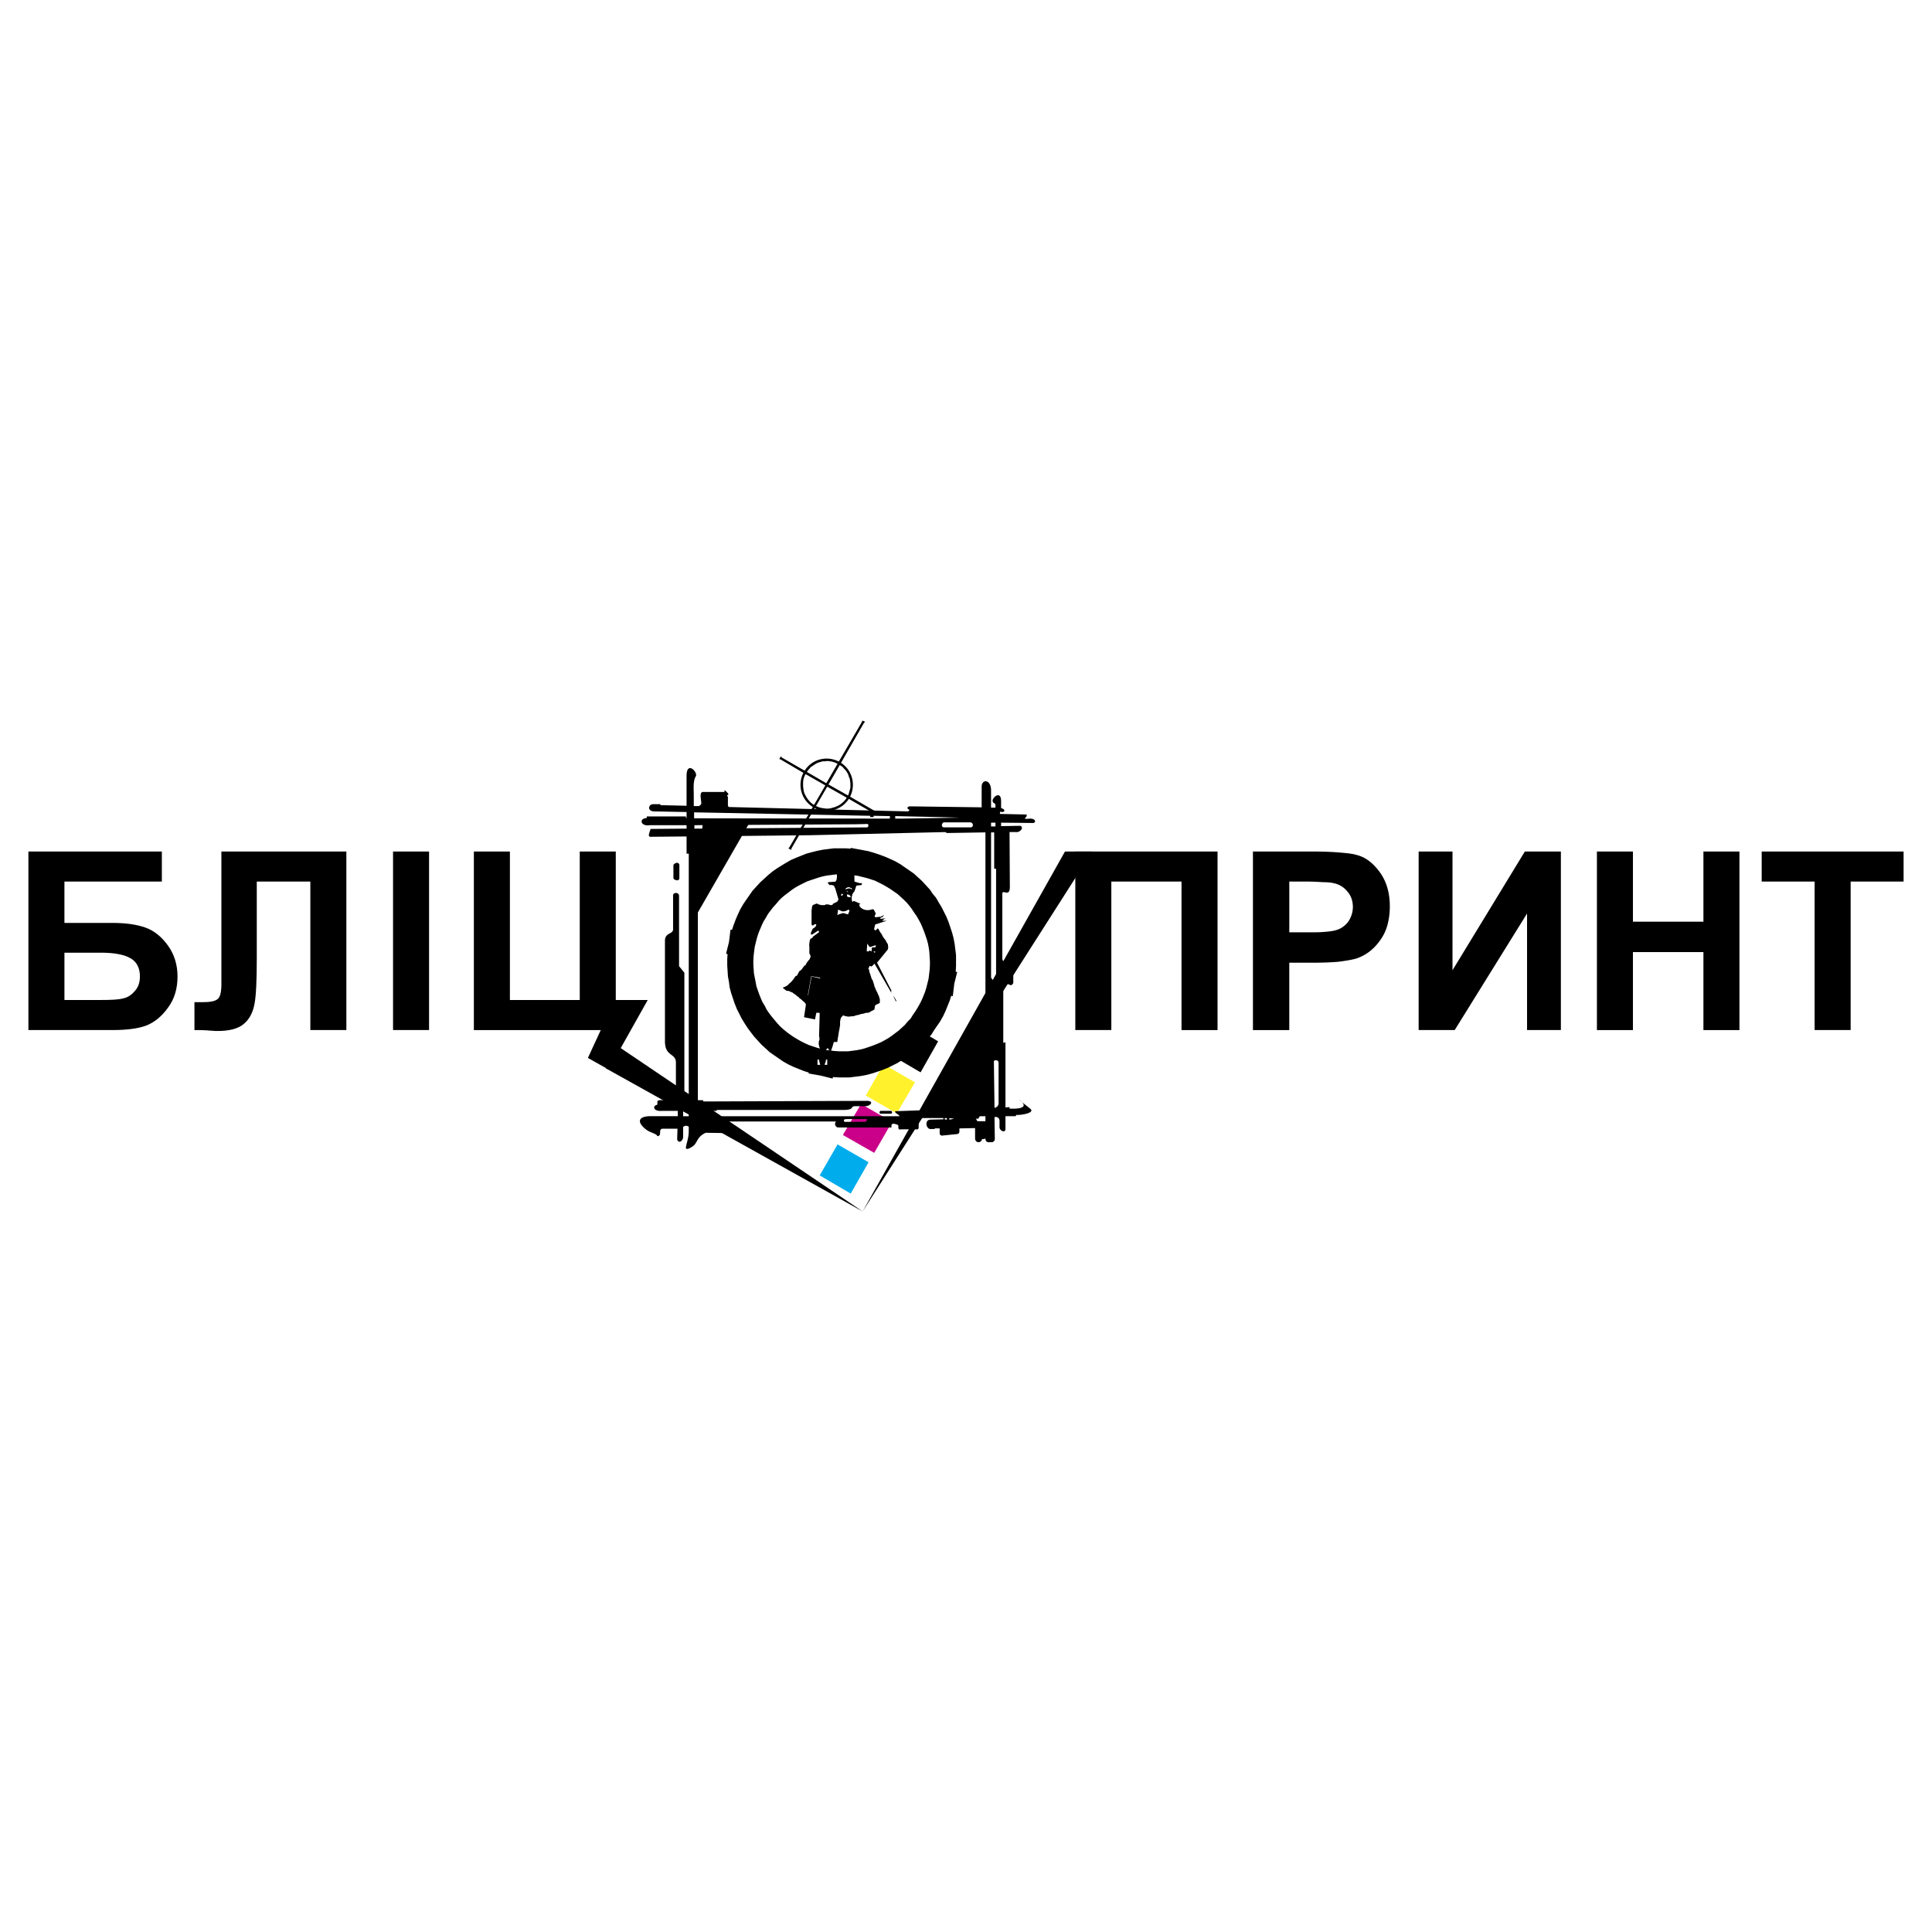 <svg xmlns="http://www.w3.org/2000/svg" width="2500" height="2500" viewBox="0 0 192.756 192.756"><g fill-rule="evenodd" clip-rule="evenodd"><path fill="#fff" d="M0 0h192.756v192.756H0V0z"/><path d="M86.001 72.015l.031-.125.281.125-.125.125-2.281 3.969c1.125.719 1.5 2.188.906 3.376l2.375 1.375.125.031-.156.312-.094-.125-2.375-1.375c-.719 1.125-2.188 1.532-3.407.938l-2.313 4-.031.156-.281-.156.094-.094 2.344-4.032a2.604 2.604 0 0 1-.938-3.406l-2.281-1.344-.125-.031.156-.281.094.126 2.282 1.312c.718-1.156 2.219-1.531 3.407-.906l2.312-3.97zm-1.531 7.564l-1.938-1.094-1.125 1.938.093.031.219.094.25.063.219.031.219.032h.25l.219-.032.219-.063.219-.062.219-.093.188-.094.188-.125.188-.156.156-.156.156-.188.061-.126zm-2.125-1.219l-1.969-1.125-.062.094-.094.219-.063.219-.031.25v.438l.031.25.031.219.063.219.094.188.125.219.125.188.156.187.156.157.188.155.125.063 1.125-1.94zm-1.844-1.344l1.938 1.125 1.125-1.938-.125-.062-.219-.094-.218-.062-.219-.031-.219-.031-.25.031h-.219l-.219.062-.219.062-.219.094-.188.125-.188.125-.188.125-.156.188-.157.188-.06.093zm2.157 1.25l1.938 1.094.062-.094.062-.219.062-.219.062-.219v-.469l-.031-.219-.031-.218-.094-.219-.062-.219-.125-.219-.125-.188-.156-.156-.156-.188-.188-.125-.094-.062-1.124 1.939z"/><path fill="#00acec" d="M84.876 119.084l-3.094-1.813 1.782-3.093 3.094 1.781-1.782 3.125z"/><path fill="#ca0088" d="M87.221 115.021l-3.126-1.781 1.813-3.095 3.094 1.783-1.781 3.093z"/><path fill="#fff22d" d="M89.471 111.084l-3.095-1.781 1.782-3.127 3.126 1.812-1.813 3.096z"/><path d="M91.846 106.988l-3.094-1.812 1.781-3.094 3.064 1.813-1.751 3.093zM86.064 120.865l-25.628-14.283 1.281-2.156 24.347 16.439zM86.064 120.865l20.19-35.91h2.719l-22.909 35.91zM70.125 82.017l4.657.063-5.47 9.501-.344-8.501 1.063-.063.094-1z"/><path stroke="#000" stroke-width=".216" stroke-miterlimit="2.613" d="M99.035 99.582l-7.033 11.533 6.721-.187.312-11.346z"/><path fill="#fff" d="M82.158 106.02l-.532-.094-.5-.125-.469-.156-.469-.188-.468-.187-.438-.219-.438-.25-.437-.281-.407-.282-.375-.281-.375-.312-.343-.344-.344-.344-.313-.375-.312-.375-.281-.406-.282-.406-.25-.407-.218-.437-.219-.438-.157-.468-.187-.469-.125-.469-.125-.469-.094-.5-.063-.468-.062-.5v-1.533l.062-.5.094-.531.094-.5.156-.5.157-.5.156-.469.218-.438.219-.468.219-.438.282-.406.281-.406.281-.375.344-.376.312-.375.375-.344.344-.312.375-.313.406-.281.407-.25.438-.25.405-.219.469-.218.438-.188.469-.157.469-.155.468-.095.501-.093.469-.094.5-.031.5-.032h.531l.5.032.5.063.531.093.5.094.5.125.469.156.5.187.438.189.469.249.437.219.407.281.406.282.375.281.375.312.375.344.313.344.343.375.25.375.313.407.25.406.25.406.219.438.218.437.188.469.157.469.124.469.125.469.094.468.094.5.031.5.031.5v.501l-.031.532-.063.5-.093.5-.094.531-.125.5-.156.469-.188.5-.187.437-.25.469-.219.406-.281.438-.282.406-.25.375-.343.375-.313.375-.344.312-.375.344-.375.281-.406.313-.406.25-.407.25-.437.219-.438.218-.469.188-.469.156-.469.125-.468.125-.469.094-.5.094-.5.031-.5.031h-.5l-.531-.031-.5-.063-.5-.093z"/><path stroke="#000" stroke-width="2.449" stroke-miterlimit="2.613" d="M73.937 94.206l-.062.501-.063.53-.031.501v.531l.031.501.032.5.093.5.063.5.125.468.156.469.157.469.187.469.219.437.219.438.25.406.281.437.281.375.313.407.312.343.344.375.344.313.375.344.406.281.406.281.407.281.438.25.468.219.469.188.469.187.5.156.5.125.5.125.032-.156-.501-.125-.5-.125-.469-.156-.468-.156-.469-.219-.438-.219-.438-.25-.406-.25-.406-.281-.375-.281-.375-.313-.375-.344-.313-.343-.312-.375-.313-.375-.281-.375-.281-.407-.219-.437-.25-.406-.187-.438-.188-.469-.156-.437-.157-.469-.093-.5-.094-.469-.094-.5-.031-.468-.032-.501v-.5l.032-.532.062-.5.063-.5-.157-.031zM85.845 86.018l-.5-.095-.531-.031-.5-.031H83.283l-.5.062-.501.063-.469.094-.5.125-.468.125-.469.188-.469.187-.438.188-.437.25-.407.25-.406.249-.406.281-.375.313-.375.345-.344.312-.344.375-.343.375-.282.406-.281.407-.281.406-.25.437-.219.469-.188.438-.187.5-.156.468-.126.532-.125.5.157.031.125-.5.125-.5.156-.5.188-.469.187-.437.219-.469.25-.406.25-.438.281-.375.313-.407.312-.343.313-.375.344-.344.375-.313.375-.281.406-.312.375-.251.437-.249.438-.219.438-.219.437-.157.469-.155.469-.157.469-.125.469-.093.5-.063.469-.062h1l.531.03.5.063.5.062.031-.155zM94.002 97.926l.063-.531.062-.5.032-.532v-1.001l-.063-.5-.062-.5-.094-.5-.125-.469-.156-.468-.157-.469-.187-.469-.219-.438-.219-.437-.25-.406-.25-.438-.312-.375-.25-.375-.344-.375-.344-.375-.343-.312-.376-.344-.406-.282-.406-.281-.407-.281-.437-.251-.469-.218-.437-.188-.501-.188-.468-.155-.532-.157-.5-.093-.031.155.5.126.5.124.5.157.469.156.437.219.438.219.438.25.406.25.406.281.406.281.344.312.376.345.343.344.313.375.281.375.25.375.281.406.25.437.219.407.188.437.187.47.156.437.157.469.125.469.093.5.063.468.031.5.031.5v.501l-.031.5-.062.532-.063.5.156.031zM82.126 106.113l.532.094.5.031.531.032h1l.5-.063.5-.062.5-.094.469-.125.469-.156.468-.157.469-.187.438-.219.437-.219.407-.25.438-.25.374-.281.375-.312.375-.344.376-.344.312-.344.344-.375.25-.406.281-.406.281-.406.25-.438.219-.469.188-.468.188-.469.155-.5.125-.5.125-.5-.156-.031-.125.5-.124.5-.157.5-.188.468-.187.438-.219.437-.25.438-.25.406-.281.406-.25.407-.344.343-.312.375-.345.313-.375.344-.374.281-.375.281-.407.281-.438.25-.406.219-.437.188-.469.187-.438.156-.469.157-.468.125-.5.093-.469.063-.5.062h-1l-.5-.031-.531-.062-.5-.063-.032.156z"/><path fill="#fff" d="M81.563 105.707h.97v.531h-.97v-.531z"/><path d="M81.938 106.77h.125l.032-.063.031-.031v-.031l.032-.032.03-.062v-.063l.032-.062v-.063l.031-.031v-.062l.031-.032v-.062l.032-.063v-.062l.031-.031.031-.063v-.094l.032-.062v-.063l.031-.093.031-.063v-.562l-.031-.063v-.094l-.031-.062v-.063l.031-.031.031-.031.031-.031.032-.032.03-.031h.032l.031.031.032.032v.062l.031.031.031.032.031.031.032.031h.031l.031.031h.063l.187-.562.094-.344h.344l.187-1.156.031-.094v-.094l.032-.093v-.094l.031-.094V101.895l.031-.094v-.094l.031-.062.032-.094.031-.063.062-.062.032-.031.062-.063v-.031h.031l.157.062.156.032.156.031h.156l.188-.031h.156l.156-.032.157-.062.156-.031.156-.032.156-.062.188-.031.156-.032.156-.062h.157l.156-.031.094-.032.062-.062.063-.031.062-.032.063-.031.062-.031.063-.031.063-.032.03-.062v-.094l.032-.062v-.125l.031-.063.062-.062.063-.063h.063l.031-.031h.031l.031-.031h.063l.031-.032.032-.031.062-.031v-.344l-.031-.094-.031-.125-.032-.093-.031-.094-.063-.094-.031-.094-.031-.093-.063-.094-.031-.094-.063-.094-.031-.093-.031-.094-.063-.094v-.062l-.03-.063v-.062l-.032-.063v-.062l-.031-.063-.031-.062v-.063l-.032-.031v-.063l-.031-.062-.031-.031-.032-.065-.031-.029v-.063l-.031-.031-.031-.094v-.062l-.031-.063-.032-.062v-.063l-.031-.062-.031-.094-.032-.062v-.063l-.031-.031v-.156l-.031-.032v-.031l-.063-.031.125-.282.032-.031h.031l.031.031h.032l.031.031h.062l.281-.281 1.751 3.032-.031-.031v-.032l-.032-.031v-.062l-.031-.032v-.062l.031-.094-.531-1.031-.906-1.751 1.094-1.343v-.095l.03-.125-.03-.093v-.125l-.032-.094-.062-.094-.063-.094-.031-.093-.063-.094-.062-.094-.063-.063-.062-.093-.063-.094-.062-.094-.031-.093-.063-.095-.031-.062-.062-.062-.032-.063-.062-.094-.031-.062-.032-.063-.031-.062-.063-.063h-.093v.031l-.032.063-.031.031h-.031l-.032.031-.062.032v-.032h-.031l-.032-.031-.03-.031v-.094l.093-.406 1.157-.375h-.407v-.031h-.031l.031-.032.281-.187h-.062l-.063.031h-.187l-.062.031h-.125v-.125h.093l.032-.031.062-.031.062-.031.032-.063.031-.062.031-.063-.031.031-.031.032h-.032l-.031.031-.031.031h-.062l-.032.031-.031.032-.594.062v-.031l-.031-.031v-.032l-.032-.031.125-.219-.031-.093-.031-.063-.031-.062-.032-.063-.03-.062-.032-.063-.062-.031-.094-.031-.063.031-.093.031h-.063l-.094.031h-.312l-.063-.031h-.094l-.062-.031-.063-.031-.093-.032-.063-.062-.062-.032-.063-.062-.031-.031-.031-.031v-.032l-.031-.031v-.031l-.032-.063v-.062h.032l.031-.031h.031l.031-.032-.624-.281h-.063v.031h-.032l-.031.032h-.062l-.032-.063v-.094l-.031-.063v-.249l.031-.063v-.063l.032-.063v-.061l.031-.063.031-.031.031-.062.032-.032v-.031l.031-.032.032-.031.03-.031.188-.563.5-.062.031-.031v-.062l.031-.032v-.062h-.218l-.532-.157-.03-1.563-1.688-.062v.125l-.032.094v.093l-.031.094v.126l.031.093v.625l-.031.094v.094l-.062.093-.032.094-.75.063-.031.03v.064l.031.031.032.031.031.032.031.03.031.063h.281l.032.031h.062l.063.031.031.032.031.063v.062l.032.03.031.033.343 1.155-.124.22-.375.187h-.032l-.031.031v.063l-.063.031-.062.031h-.125l-.062-.031h-.063l-.031-.031h-.156l-.032-.031-.062.031h-.063l-.031.031-.063.031h-.375l-.062-.031h-.063l-.062-.031h-.032l-.062-.031-.031-.032h-.063l-.062-.031-.375.156-.063.125-.032.125v.125l-.03.125V92.237l.03.062.063.032h.032l.062-.032.031-.031.063-.031.062-.031h.095l.03.031v.062l-.03.063-.032.063-.031.062-.063.032-.062.062-.063.031-.062.031-.188.407v.187h.125l.625-.406v.062l.031.032h.032v.062l-.032.031-.031.032-.562.406v.031l-.032.031v.032l-.031.031-.032.031h-.093l-.062.094-.032.063-.031.093v.094l-.031.063v.187l-.031.094.031.094v.718l.031.063.031.062.032.063v.031l.031.063v.063l-.031.062-.032.063v.03l-.031.063-.031.063-.031.031-.063.062-.031.031-.031.063-.032.032-.031.03-.031.063-.032.032-.031.062v.031l-.031.032v.062h-.031l-.031.03h-.032v.033h-.062v.031l-.031.031-.282.376-.187.125-.219.406v.031H79.5l-.031.031h-.062l-.063.063-.062.094-.062.093-.063.092-.062.065-.063.093-.063.063-.094.094-.062.062-.094.063-.062.093-.094.063-.063.062-.093.032-.094.062-.094.031h-.031l-.031.032h-.032l-.031.031.344.281.125.031h.094l.093.032.094.031.094.062.125.032.062.062.095.063.093.062.094.063.093.093.095.063.093.062.063.094.093.063.094.062.063.063.062.062.063.063.094.062.062.063.031.062.063.063.031.062-.187 1.281 1.093.219.125-.625v-.031h.094l.031-.031.063.031h.094l.062.031-.062 2.281v.063l.031.031v.219l.031.031-.031.031-.031.063v.062l-.032.063v.312l.032.063v.125l.031.031.031.063v.031l.031.031v.031l.032.032.031.031v.031l-.063.094-.062.125-.031.125-.032.094v.531l.032.125.031.125.031.125.031.125.032.125.031.125.031.094.031.125v.125zM89.439 99.863l-.281-.5v.063l.031.062.032.094.031.063.031.062.032.094.062.062.062.063v-.063z"/><path fill="#fff" d="M87.314 94.987v-.062h-.125l-.031.031.031.031h.032v.032l.03.031h.032v-.031h.031v-.032zM86.596 94.956l.155-.125h.032l.031.031h.031l.032.032h.093v-.282l.031-.062.063-.031h.219l.062-.032.031-.063V94.3l-.562.187-.063-.031-.031-.032-.031-.03-.031-.063-.032-.031-.03-.063-.032-.062-.031-.031-.063.75h.063l.031.031.032.031zM83.533 91.268h.062l.094-.031.062-.032.063-.031h.062l.094-.031.031-.031h.219l.063.031h.062l.063.031.062.031h.156l.125-.343v-.031l-.031-.032-.031-.031h-.063l-.062.031-.063.032-.062.031-.063.031h-.062l-.063.031h-.25l-.062-.031-.063-.031-.062-.031-.063-.032h-.031l-.063-.031h-.031l-.031.031v.219l-.031.063v.093l-.031.063v.031zM84.345 88.706l.031-.063.032-.032.031-.03h.062l.032-.033.062-.03h.156l.032.03.062.033h.031l.063.03.062.032.032.063h-.125v-.032h-.032l-.031-.031h-.25l-.031.031h-.063v.032h-.156zM84.47 88.861h.031l.032.063.031.031.031.031.063.032h.031l.062-.032.063-.031.062-.031-.062.031-.063.031-.062.032h-.094l-.062-.032-.032-.031-.031-.094zM84.876 89.455l-.031.063h-.156l-.063-.031-.093-.032-.032-.062v-.095l.063-.092.031.031.063.031h.031l.062.03.032.032.031.031.031.032.031.062zM84.126 89.268l-.031.03h-.031v.032h-.031l-.032.031h-.031l-.031-.031h-.063l.032-.032.031-.061.031-.031v-.032h.063l.031.032.062.062zM80.97 97.395h-.032l-.343 1.906h.031l.344-1.875v-.031h-.032.032zM81.813 97.582l.032-.031-.875-.156v.031l.843.187v-.031z"/><path d="M99.316 82.08v.375h-.438v-.375h.438zm-1.812 29.785h.812v-.5h-.562l-.156.25h-.25a.685.685 0 0 1 .156.25zm.812 1.719a.579.579 0 0 1-.219.062h-.125c0 .156-.156.312-.344.312s-.344-.156-.344-.375v-.938-.094h-.127l-1.437.031v.312c0 .125-.094.25-.219.25l-1.531.156c-.094 0-.219-.094-.219-.219v-.5h-.438l-.125.062h-.375c-.188 0-.375-.25-.375-.469v-.094a.38.38 0 0 1 .375-.375l1.312-.031v-.127h-2.344l-.094.408-.031.25v.188c0 .344-.125.281-.281.281H89.94c-.156 0-.282.094-.313-.188v-.187c0-.094-.406-.188-.5-.188s-.188.094-.188.188v.187h-5.313c-.156 0-.312-.156-.312-.344 0-.094.031-.188.094-.25H72.406c-.25.75.5 1.156-.094 1.156l-1.907-.031c-.781.375-.781.781-1.125 1.219-.312.281-.906.594-.844.219.094-.562.281-.906.281-1.688v-.344c-.156-.156-.438-.125-.563.031v1.031c-.062.406-.468.625-.593.188l.031-1.062h-1.438c-.562 0-.032.688-.562.75-.094-.281-.75-.344-1.157-.688-.844-.656-.906-1.346.625-1.312h2.563v-.531h-1.532c-.938.094-1-.5-.562-.594.188-.064-.157-.471.344-.471h1.781l.032-.781-.25-.188v-2.75c.031-1-1.094-.594-1.094-2.156v-9.969c-.031-.938.843-.657.812-1.251v-3.34c0-.312.595-.344.595.063v7l.531.657v12.719h.438V85.173H68.5v-1.719l-3.563.031c-.188.031-.219-.125-.188-.281l.156-.5 3.594-.032v-.344h-3.657c-.906.156-1.157-.656-.313-.718v-.156h3.907v.156h.064v-.594l-3.22-.062c-.75 0-.593-.75-.093-.719h.718l-.031.094 2.625.062v-2.969c0-1.531 1.094-.438.938 0-.312.5-.219 1.25-.219 1.938v1.062h.531l.188-.156c.125-.25-.25-1.157.156-1.25h2.188v-.156h.063l.312.312v.156h-.094l-.031.125h.093v.906l.062.156 17.878.438c.219-.062.187-.156.062-.219-.156-.062-.125-.312.25-.281h.125l6.939.094v-2.125c.061-.718.938-.656.938.438v1.718h.438v-.218c0-.312-.312-.156-.281-.531.125-.437.844-.875.844.094v.688l.125.062c.281.094.25.343 0 .343l-.219-.031-.031.219 2.688.062-.031.219-.125.094v.125l.531-.031c.562.031.531.406.281.437l-3.219-.031v.344l1.906-.032c.406.125.031.688-.438.625h-.625l.031 5.469c0 1.095-.75.188-.75.688v6.407c0 .436.281.312.438.436.375-.155.656-.03.656.471v1.469c.031.219-.219.438-.375.281-.25-.062-.625-.219-.625.031v5.781l.219-.062v6.502l.406-.031v.156h.219c2.469.029.25-1.189.781-.846l1.062.846c.469.375-.594.592-1.156.625h-.25l-.031.125h-1.031v1.344c-.094.344-.562.094-.594-.219v-.656c0-.344-.312-.438-.5-.375l.031 2.188-.031.156-.188.156h-.281c-.249.032-.437-.062-.437-.374zm-3.845-2.033v.158l-.219-.031v-.127h.219zm.25.158v-.158l.469.064-.469.094zm-5.094-.344h.094c.094-.125-.562-.344-.375-.5l8.971-.312V83.048l-3.845.062-.156-.094-13.47.313-11.533.125.125 4.594.188-.125v21.846h.531v.125l16.252-.061c.906-.031.438.592-.188.531h-.969c-.438.061 0 .344-1 .375H71.5v.094h-1.875v.25l.375.282H89.627zm-3.469.563c.312.031.375-.219.312-.281h-2l-.219.031c-.094.094-.062.219.031.25h1.876zm13.033-28.88v3.625h.188v10.971c-.062.375-.375.156-.5-.125V83.048h.312zm-.031 22.815a.276.276 0 0 1 .469.125v4.156l-.094.221-.219.154h-.094l-.062-4.656zm-31.005 5.502h.563v-.531h-.563v.531zm1.095-30.317v.593l19.534.032v-.25l-1.625-.031v.125h-.344v-.125l-15.877-.313-1.688-.031zm.031 1.281v.344l17.252-.125c.125-.093.156-.25.031-.343l-1.156.031-16.127.093zm24.909-.281h2.626c.156 0 .25.157.25.281 0 .125-.094.219-.25.219H94.19a.213.213 0 0 1-.219-.219c0-.124.094-.281.219-.281zm-4.875-.625l4.312.094 2.157.062-5.876.094h-.593v-.25zM67.562 87.83a.214.214 0 0 0 .219-.219V86.33c0-.125-.094-.25-.219-.25s-.375.125-.375.25v1.282c0 .124.25.218.375.218zm21.346 23.004h-1.062c-.063 0-.094.125-.094.156 0 .061.031.125.094.125h1.062c.062 0 .094-.064.094-.125 0-.031-.031-.156-.094-.156zM107.285 84.955h14.189v17.815h-3.594V87.955h-7.002v14.814h-3.594V84.955h.001zm17.721 17.815V84.955h5.783c1.094 0 2.031.031 2.781.094.781.063 1.375.125 1.781.25.875.219 1.625.782 2.312 1.719.656.906 1 2.032 1 3.407 0 .719-.094 1.344-.25 1.906s-.406 1.062-.75 1.531c-.656.907-1.438 1.469-2.375 1.782-.469.125-1.031.219-1.781.313-.719.061-1.562.093-2.531.093h-2.344v6.72h-3.626zm3.627-14.815v5.063h1.969c.531 0 1 0 1.406-.031s.75-.062 1.031-.125c.531-.094 1-.344 1.375-.782.188-.219.312-.469.406-.719s.156-.562.156-.875c0-.656-.219-1.188-.594-1.594a2.296 2.296 0 0 0-1.344-.781c-.25-.063-.594-.094-1.031-.094-.469-.032-1-.063-1.656-.063h-1.718v.001zm12.906-3h3.377v11.846l7.219-11.846h3.594v17.815h-3.375V91.143l-7.219 11.626h-3.596V84.955zm17.785 17.815V84.955h3.594v7.001h7.033v-7.001h3.594v17.815h-3.594v-7.782h-7.033v7.782h-3.594zm21.721 0V87.955h-5.281v-3h14.158v3h-5.283v14.814h-3.594v.001z"/><path d="M2.834 84.955h13.314v3h-9.72v4.125h4.813c1.312 0 2.407.156 3.282.469.875.313 1.625.938 2.25 1.812.625.875.938 1.907.938 3.064 0 1.219-.312 2.25-.938 3.094-.625.875-1.313 1.438-2.125 1.781-.812.312-1.938.469-3.407.469H2.834V84.955zM6.429 99.77h3.5c1.125 0 1.907-.031 2.344-.156.469-.094.843-.344 1.187-.75.344-.375.5-.875.5-1.438 0-.812-.282-1.408-.875-1.782-.594-.375-1.594-.594-3-.594H6.429v4.72zm15.658-14.815h12.47v17.815h-3.594V87.955h-5.344v7.626c0 2.157-.063 3.688-.219 4.532-.156.875-.5 1.562-1.062 2.031-.562.5-1.469.719-2.657.719-.094 0-.313 0-.594-.031-.687-.062-1.25-.062-1.687-.062v-2.781h.781c.781 0 1.282-.094 1.532-.312.25-.188.375-.688.375-1.5V84.955h-.001zm17.127 0h3.594v17.815h-3.594V84.955zm8.064 0h3.595V99.77h6.969V84.955h3.594V99.77h3.188l-2.719 4.844-1.188 2.094-2.062-1.156 1.281-2.781H47.278V84.955z"/></g></svg>